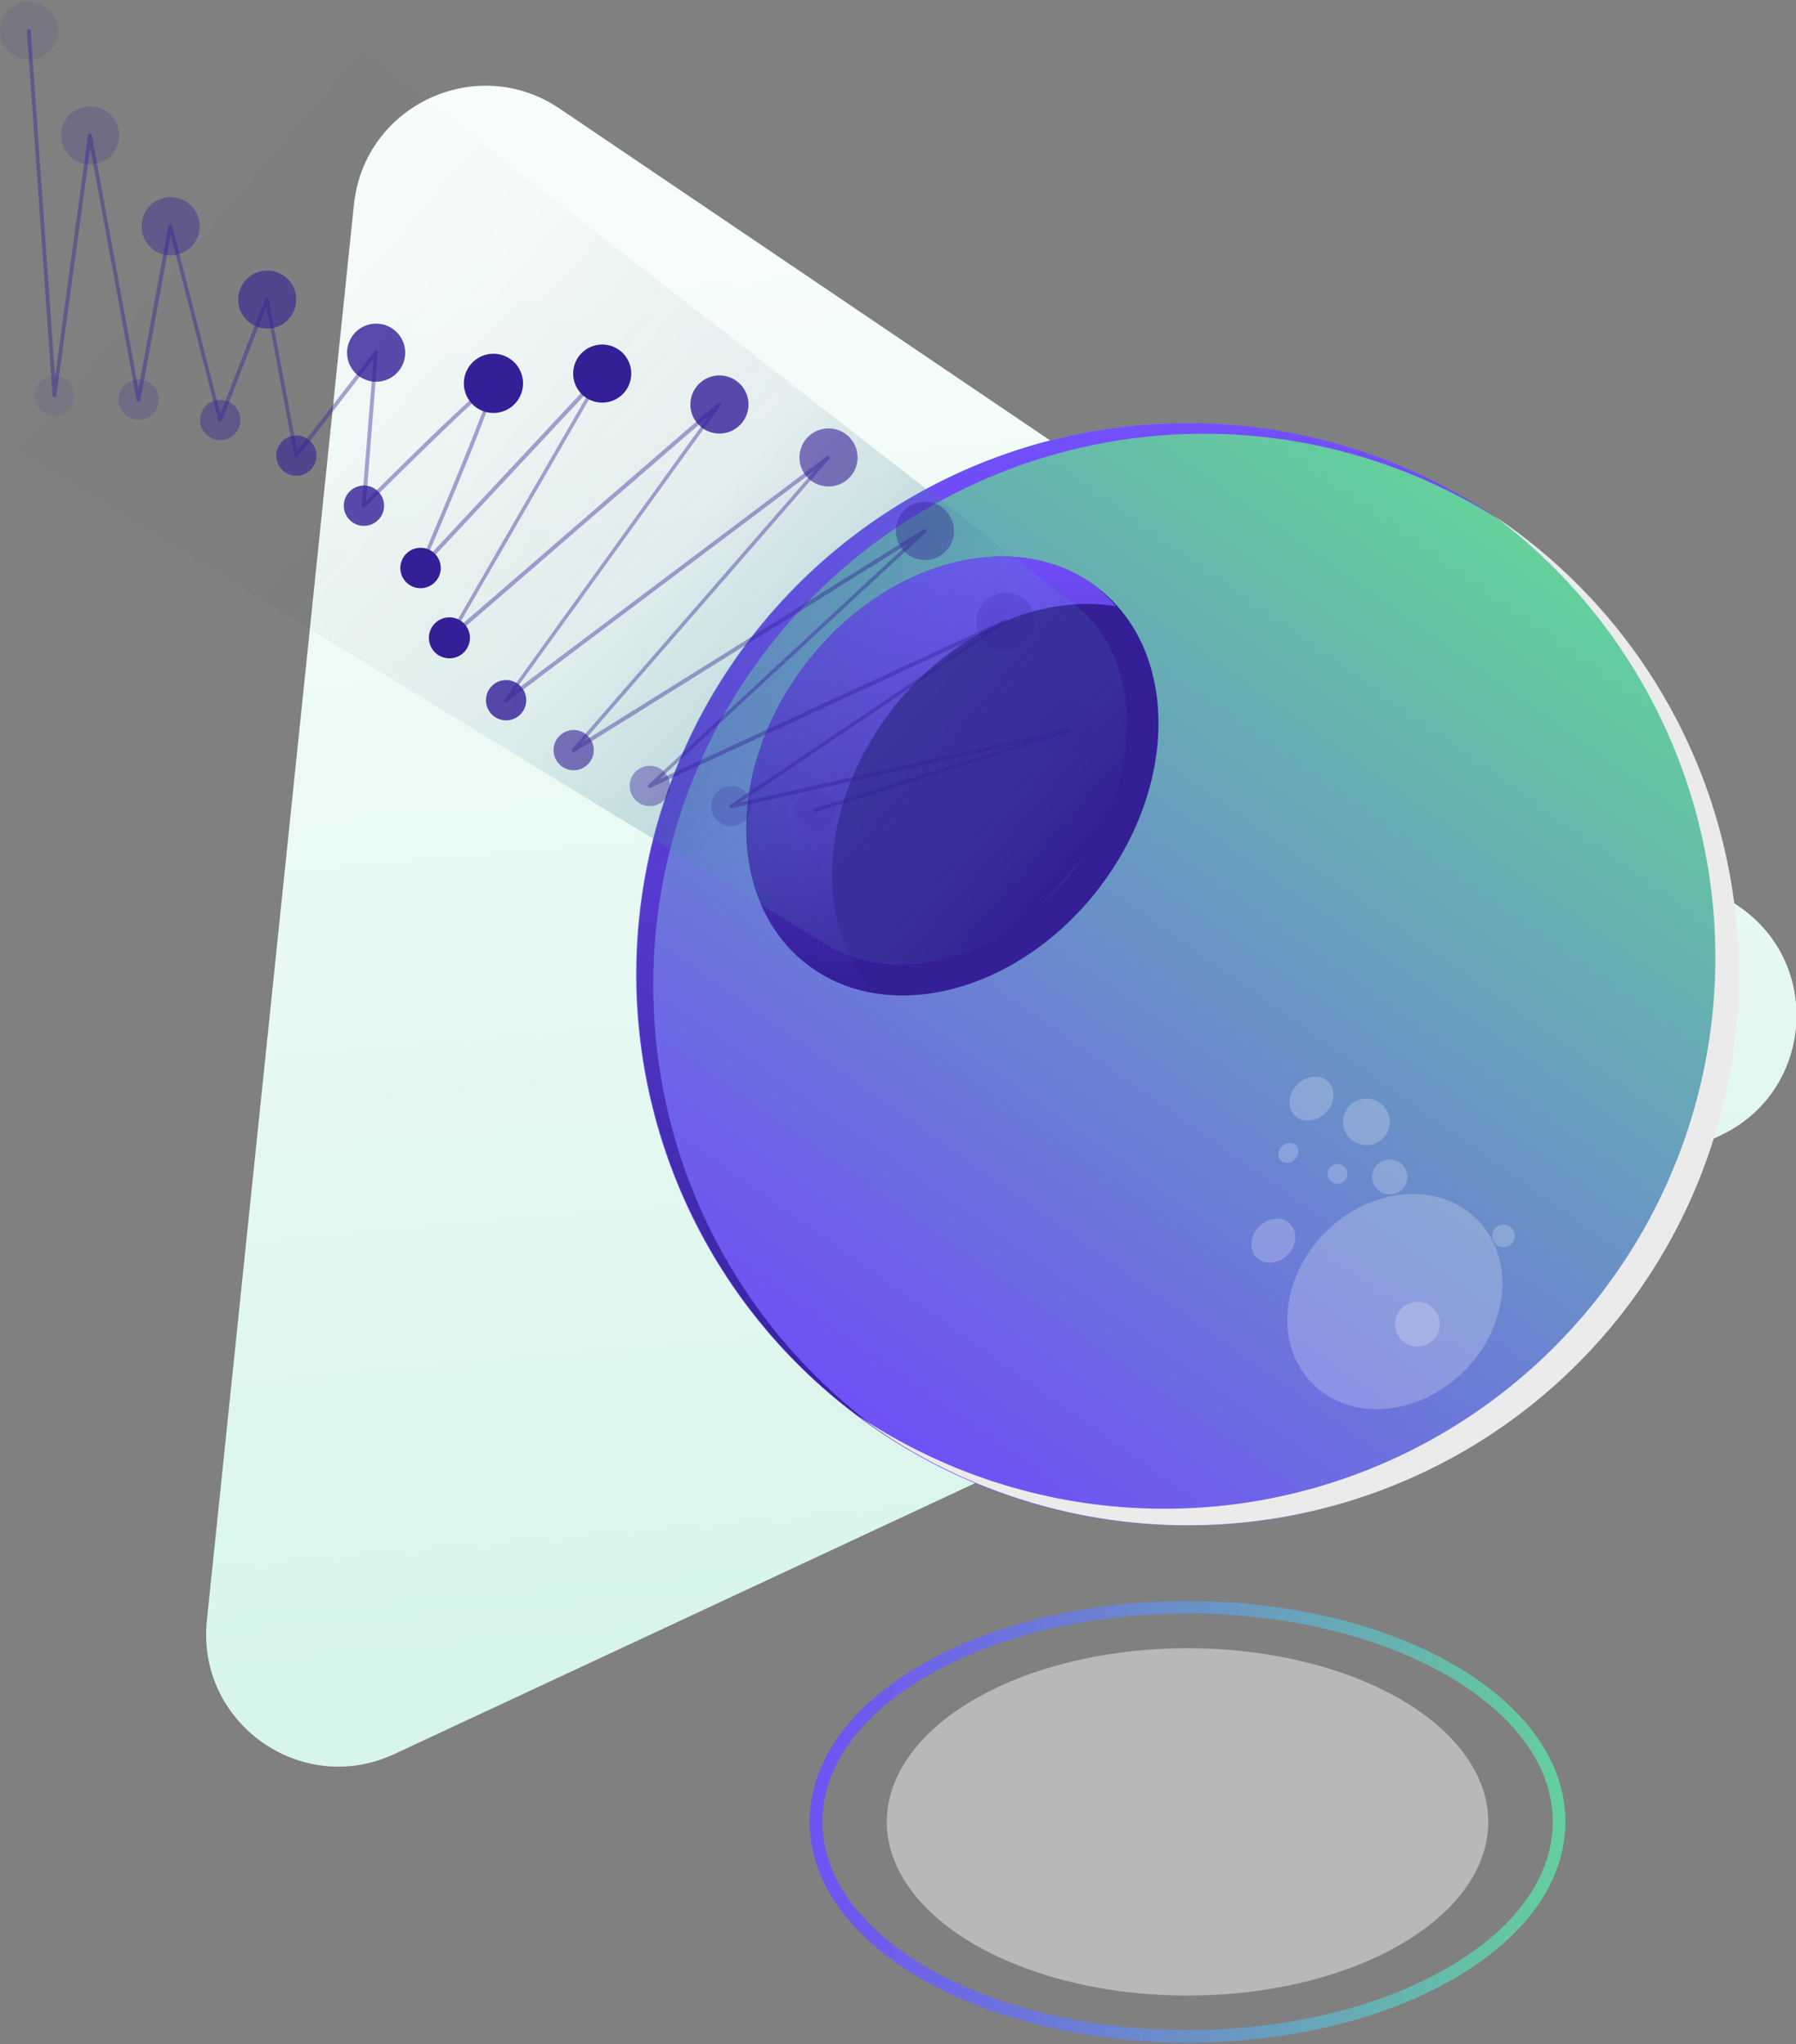 <svg xmlns="http://www.w3.org/2000/svg" xmlns:xlink="http://www.w3.org/1999/xlink" width="516" height="587" viewBox="0 0 516 587">
  <rect x="0" y="0" width="516" height="587" fill="#808080" stroke="none"/>
  <defs>
    <clipPath id="clip-path">
      <rect id="Rectangle_7083" data-name="Rectangle 7083" width="516" height="587" transform="translate(128 3147)" fill="#fff" opacity="0.4"/>
    </clipPath>
    <linearGradient id="linear-gradient" x1="0.573" y1="0.154" x2="0.208" y2="1.018" gradientUnits="objectBoundingBox">
      <stop offset="0" stop-color="#f7fdfb"/>
      <stop offset="1" stop-color="#d7f5ea"/>
    </linearGradient>
    <linearGradient id="linear-gradient-2" x1="0.034" y1="0.313" x2="0.962" y2="0.685" gradientUnits="objectBoundingBox">
      <stop offset="0" stop-color="#6f51f5"/>
      <stop offset="1" stop-color="#64d09b"/>
    </linearGradient>
    <linearGradient id="linear-gradient-3" x1="0" y1="0.5" x2="1" y2="0.5" xlink:href="#linear-gradient-2"/>
    <linearGradient id="linear-gradient-4" x1="0.5" x2="0.5" y2="1" gradientUnits="objectBoundingBox">
      <stop offset="0" stop-color="#7450fe"/>
      <stop offset="1" stop-color="#341f97"/>
    </linearGradient>
    <linearGradient id="linear-gradient-7" x1="0.974" y1="0.844" x2="0.127" y2="0.223" gradientUnits="objectBoundingBox">
      <stop offset="0" stop-color="#70e8fc"/>
      <stop offset="0.01" stop-color="#312091"/>
      <stop offset="0.15" stop-color="#5ab5ce" stop-opacity="0.455"/>
      <stop offset="0.3" stop-color="#4483a2"/>
      <stop offset="0.46" stop-color="#325a7e" stop-opacity="0.322"/>
      <stop offset="0.6" stop-color="#243a61" stop-opacity="0.192"/>
      <stop offset="0.75" stop-color="#1b234d" stop-opacity="0.063"/>
      <stop offset="0.88" stop-color="#151541" stop-opacity="0.02"/>
      <stop offset="1" stop-color="#13113d" stop-opacity="0"/>
    </linearGradient>
  </defs>
  <g id="Mask_Group_22" data-name="Mask Group 22" transform="translate(-128 -3147)" clip-path="url(#clip-path)">
    <g id="Group_11574" data-name="Group 11574">
      <path id="Polygon_3" data-name="Polygon 3" d="M244.624,54.394c14.755-24.623,50.436-24.623,65.191,0L519.962,405.078c15.178,25.328-3.068,57.533-32.6,57.533H67.072c-29.528,0-47.773-32.2-32.6-57.533Z" transform="translate(-15 3259.816) rotate(-25)" fill="url(#linear-gradient)"/>
      <g id="Group_11573" data-name="Group 11573" transform="translate(-23.794 333.249)">
        <ellipse id="Ellipse_34" data-name="Ellipse 34" cx="158.393" cy="158.393" rx="158.393" ry="158.393" transform="matrix(0.233, -0.972, 0.972, 0.233, 302.016, 3210.623)" fill="url(#linear-gradient-2)"/>
        <ellipse id="Ellipse_35" data-name="Ellipse 35" cx="86.408" cy="49.877" rx="86.408" ry="49.877" transform="translate(406.57 3287.093)" fill="#dedede" opacity="0.6"/>
        <path id="Path_38465" data-name="Path 38465" d="M167.471,234.855c-27.679,0-55.314-6.066-76.388-18.243-20.76-12-32.173-27.994-32.173-45.159s11.413-33.161,32.173-45.159c42.1-24.309,110.628-24.309,152.776,0,20.76,12,32.173,27.994,32.173,45.159s-11.413,33.161-32.173,45.159c-21.074,12.177-48.709,18.243-76.388,18.243Zm0-123.209c-27.005,0-54.011,5.931-74.546,17.794-19.591,11.278-30.331,26.2-30.331,42.013s10.784,30.69,30.331,42.013c41.115,23.725,108.022,23.725,149.136,0h0c19.591-11.278,30.331-26.2,30.331-42.013s-10.784-30.69-30.331-42.013c-20.58-11.863-47.585-17.794-74.546-17.794Z" transform="translate(325.508 3165.472)" fill="url(#linear-gradient-3)"/>
        <path id="Path_38466" data-name="Path 38466" d="M52.718,194.3A158.2,158.2,0,0,1,296.171,60.844,158.3,158.3,0,1,0,121.152,324.607,158.1,158.1,0,0,1,52.718,194.3Z" transform="translate(286.766 2902.409)" fill="url(#linear-gradient-4)"/>
        <path id="Path_38467" data-name="Path 38467" d="M244.393,38.68A158.3,158.3,0,0,1,62.05,297.366,158.3,158.3,0,1,0,244.393,38.68Z" transform="translate(336.477 2923.091)" fill="#ebebeb"/>
        <ellipse id="Ellipse_36" data-name="Ellipse 36" cx="68.3" cy="53.022" rx="68.3" ry="53.022" transform="translate(341.694 3058.193) rotate(-52.28)" fill="#341f97"/>
        <path id="Path_38468" data-name="Path 38468" d="M96.555,85.419C113.989,62.907,139.6,51.943,161.08,55.583a38.75,38.75,0,0,0-5.257-5.257C132.637,32.4,95.162,42.057,72.11,71.894s-23.006,68.525.18,86.453a42.336,42.336,0,0,0,19.232,8.268c-17.524-19.456-16-53.921,5.078-81.2Z" transform="translate(311.363 2932.294)" fill="url(#linear-gradient-4)"/>
        <path id="Path_38469" data-name="Path 38469" d="M83.219,78.185c19.816-25.612,50.236-36.217,73.108-27.365-.18-.135-.315-.359-.494-.494C132.647,32.4,95.172,42.057,72.12,71.894s-23.006,68.525.18,86.453a43.752,43.752,0,0,0,10.6,5.841c-22.6-18.108-22.512-56.347.359-85.959Z" transform="translate(311.398 2932.294)" fill="url(#linear-gradient-4)"/>
        <path id="Path_38470" data-name="Path 38470" d="M140.274,132.874c-13.031,13.031-32.532,14.693-43.541,3.685s-9.346-30.51,3.685-43.541,32.532-14.693,43.541-3.685S153.3,119.843,140.274,132.874Z" transform="translate(432.192 3074.596)" fill="#fff" opacity="0.221"/>
        <path id="Path_38471" data-name="Path 38471" d="M99.978,84.927c-2.651,2.651-6.65,3.011-8.9.764s-1.932-6.246.764-8.9c2.651-2.651,6.65-3.011,8.9-.764S102.674,82.276,99.978,84.927Z" transform="translate(432.677 3048.402)" fill="#fff" opacity="0.221"/>
        <ellipse id="Ellipse_37" data-name="Ellipse 37" cx="6.83" cy="5.752" rx="6.83" ry="5.752" transform="translate(508.738 3170.82) rotate(-45)" fill="#fff" opacity="0.221"/>
        <path id="Path_38472" data-name="Path 38472" d="M93.6,83.484a2.923,2.923,0,0,1-4.044.359,2.882,2.882,0,0,1,.36-4.044,2.923,2.923,0,0,1,4.044-.359A2.882,2.882,0,0,1,93.6,83.484Z" transform="translate(430.205 3063.19)" fill="#fff" opacity="0.221"/>
        <path id="Path_38473" data-name="Path 38473" d="M109.191,95.366a6.426,6.426,0,1,1-6.426-6.426A6.424,6.424,0,0,1,109.191,95.366Z" transform="translate(456.266 3098.669)" fill="#fff" opacity="0.221"/>
        <path id="Path_38474" data-name="Path 38474" d="M109.021,87.245a3.235,3.235,0,1,1-3.235-3.235A3.222,3.222,0,0,1,109.021,87.245Z" transform="translate(477.96 3081.447)" fill="#fff" opacity="0.221"/>
        <path id="Path_38475" data-name="Path 38475" d="M106.41,82.645a6.7,6.7,0,1,1-6.7-6.7A6.712,6.712,0,0,1,106.41,82.645Z" transform="translate(444.668 3053.29)" fill="#fff" opacity="0.221"/>
        <path id="Path_38476" data-name="Path 38476" d="M97.692,82.961a2.831,2.831,0,1,1-2.831-2.831A2.819,2.819,0,0,1,97.692,82.961Z" transform="translate(441.209 3067.892)" fill="#fff" opacity="0.221"/>
        <ellipse id="Ellipse_38" data-name="Ellipse 38" cx="5.033" cy="5.033" rx="5.033" ry="5.033" transform="translate(546.045 3146.719)" fill="#fff" opacity="0.221"/>
        <path id="Path_38483" data-name="Path 38483" d="M315.478,178.532c-.315-.225-.674-.449-.989-.674L93.369,5.85,7.14,131.621,245.156,276.982h0c20.67,12.222,51.225,3.19,70.457-21.7,20.49-26.466,20.4-60.841-.135-76.7Z" transform="translate(144.654 2808.402)" opacity="0.25" fill="url(#linear-gradient-7)"/>
        <g id="Group_11414" data-name="Group 11414" transform="translate(151.794 2814.251)" style="isolation: isolate">
          <g id="Group_11412" data-name="Group 11412" transform="translate(164.68 98.447)">
            <path id="Path_38484" data-name="Path 38484" d="M53.05,27.808a8.341,8.341,0,1,0,7.369,9.211A8.337,8.337,0,0,0,53.05,27.808Z" transform="translate(-43.789 -27.759)" fill="#341f97"/>
            <path id="Path_38485" data-name="Path 38485" d="M62.145,30.126A8.342,8.342,0,1,0,67.582,40.6a8.327,8.327,0,0,0-5.437-10.47Z" transform="translate(-17.611 -20.865)" fill="#341f97" opacity="0.8"/>
            <path id="Path_38486" data-name="Path 38486" d="M70.629,34.166a8.336,8.336,0,1,0,3.28,11.323A8.3,8.3,0,0,0,70.629,34.166Z" transform="translate(6.751 -9.043)" fill="#341f97" opacity="0.6"/>
            <path id="Path_38487" data-name="Path 38487" d="M78.158,39.775a8.354,8.354,0,1,0,.989,11.773A8.383,8.383,0,0,0,78.158,39.775Z" transform="translate(28.295 7.365)" fill="#341f97" opacity="0.4"/>
            <path id="Path_38488" data-name="Path 38488" d="M84.431,46.743a8.344,8.344,0,1,0-1.3,11.728A8.35,8.35,0,0,0,84.431,46.743Z" transform="translate(46.287 27.627)" fill="#341f97" opacity="0.2"/>
            <path id="Path_38489" data-name="Path 38489" d="M90.161,58.758a8.336,8.336,0,1,0-8.448,8.223A8.334,8.334,0,0,0,90.161,58.758Z" transform="translate(59.968 51.02)" fill="#341f97" opacity="0.1"/>
          </g>
          <g id="Group_11413" data-name="Group 11413" transform="translate(0 0)">
            <path id="Path_38490" data-name="Path 38490" d="M44.358,45.3a8.5,8.5,0,1,0-7.5-9.391A8.488,8.488,0,0,0,44.358,45.3Z" transform="translate(96.466 72.743)" fill="#341f97"/>
            <path id="Path_38491" data-name="Path 38491" d="M35.163,42.722a8.342,8.342,0,1,0-5.437-10.47,8.327,8.327,0,0,0,5.437,10.47Z" transform="translate(70.388 66.019)" fill="#341f97" opacity="0.8"/>
            <path id="Path_38492" data-name="Path 38492" d="M26.7,38.68a8.336,8.336,0,1,0-3.28-11.323A8.3,8.3,0,0,0,26.7,38.68Z" transform="translate(46.053 54.155)" fill="#341f97" opacity="0.6"/>
            <path id="Path_38493" data-name="Path 38493" d="M19.144,33.067a8.354,8.354,0,1,0-.989-11.773,8.383,8.383,0,0,0,.989,11.773Z" transform="translate(24.487 37.795)" fill="#341f97" opacity="0.4"/>
            <path id="Path_38494" data-name="Path 38494" d="M12.87,26.088a8.344,8.344,0,1,0,1.3-11.728A8.35,8.35,0,0,0,12.87,26.088Z" transform="translate(6.497 17.499)" fill="#341f97" opacity="0.2"/>
            <path id="Path_38495" data-name="Path 38495" d="M7.14,14.073A8.336,8.336,0,1,0,15.588,5.85,8.334,8.334,0,0,0,7.14,14.073Z" transform="translate(-7.14 -5.85)" fill="#341f97" opacity="0.1"/>
          </g>
        </g>
        <g id="Group_11417" data-name="Group 11417" transform="translate(161.702 2921.613)" style="isolation: isolate">
          <g id="Group_11415" data-name="Group 11415" transform="translate(0 0)">
            <path id="Path_38496" data-name="Path 38496" d="M43.347,43.313A5.8,5.8,0,1,1,35.3,41.741,5.792,5.792,0,0,1,43.347,43.313Z" transform="translate(72.381 8.707)" fill="#341f97"/>
            <path id="Path_38497" data-name="Path 38497" d="M39,38.473a5.783,5.783,0,1,1-8.178,0A5.763,5.763,0,0,1,39,38.473Z" transform="translate(59.741 -5.191)" fill="#341f97" opacity="0.8"/>
            <path id="Path_38498" data-name="Path 38498" d="M33.778,34.55a5.77,5.77,0,1,1-8,1.618A5.742,5.742,0,0,1,33.778,34.55Z" transform="translate(44.654 -16.365)" fill="#341f97" opacity="0.6"/>
            <path id="Path_38499" data-name="Path 38499" d="M27.919,31.73a5.783,5.783,0,1,1-7.549,3.145A5.769,5.769,0,0,1,27.919,31.73Z" transform="translate(27.642 -24.33)" fill="#341f97" opacity="0.4"/>
            <path id="Path_38500" data-name="Path 38500" d="M21.6,30.1a5.79,5.79,0,1,1-6.785,4.583A5.811,5.811,0,0,1,21.6,30.1Z" transform="translate(9.424 -28.854)" fill="#341f97" opacity="0.2"/>
            <path id="Path_38501" data-name="Path 38501" d="M12.378,30.448a5.77,5.77,0,1,1-2.337,7.819A5.721,5.721,0,0,1,12.378,30.448Z" transform="translate(-9.345 -29.743)" fill="#341f97" opacity="0.1"/>
          </g>
          <g id="Group_11416" data-name="Group 11416" transform="translate(113.331 69.44)">
            <path id="Path_38502" data-name="Path 38502" d="M35.57,54.378a5.889,5.889,0,1,1,8.178,1.573A5.912,5.912,0,0,1,35.57,54.378Z" transform="translate(-34.567 -45.197)" fill="#341f97"/>
            <path id="Path_38503" data-name="Path 38503" d="M39.913,59.081a5.783,5.783,0,1,1,8.178,0A5.763,5.763,0,0,1,39.913,59.081Z" transform="translate(-21.835 -31.207)" fill="#341f97" opacity="0.8"/>
            <path id="Path_38504" data-name="Path 38504" d="M45.127,62.986a5.77,5.77,0,1,1,8-1.618A5.742,5.742,0,0,1,45.127,62.986Z" transform="translate(-6.739 -20.059)" fill="#341f97" opacity="0.6"/>
            <path id="Path_38505" data-name="Path 38505" d="M50.986,65.815a5.783,5.783,0,1,1,7.549-3.145A5.769,5.769,0,0,1,50.986,65.815Z" transform="translate(10.274 -12.059)" fill="#341f97" opacity="0.4"/>
            <path id="Path_38506" data-name="Path 38506" d="M57.3,67.446a5.79,5.79,0,1,1,6.785-4.583A5.811,5.811,0,0,1,57.3,67.446Z" transform="translate(28.492 -7.535)" fill="#341f97" opacity="0.2"/>
            <path id="Path_38507" data-name="Path 38507" d="M66.517,67.086a5.77,5.77,0,1,1,2.337-7.819A5.759,5.759,0,0,1,66.517,67.086Z" transform="translate(47.271 -6.635)" fill="#341f97" opacity="0.1"/>
          </g>
        </g>
        <path id="Path_38508" data-name="Path 38508" d="M235.418,232.52a.584.584,0,0,1-.539-.359.559.559,0,0,1,.359-.674l60.3-18.962L211.378,231.4a.6.6,0,0,1-.629-.315.625.625,0,0,1,.18-.674l73.108-49.2-96.024,44.35a.557.557,0,0,1-.674-.18.551.551,0,0,1,.09-.719l74.86-69.378-96.069,59.942a.61.61,0,0,1-.719-.09.547.547,0,0,1,0-.719l69.783-80.118-88.475,66.547s-.539.135-.719,0a.546.546,0,0,1-.045-.719l58.549-81.151-74.006,63.986s-.494.18-.719,0a.5.5,0,0,1-.135-.674l41.474-71.76-48.888,52.3s-.494.225-.719.09a.557.557,0,0,1-.225-.674c8.043-18.738,19.636-46.731,20.894-51.854-4.044,2.876-23.366,21.748-36.262,34.6a.483.483,0,0,1-.629.09.545.545,0,0,1-.315-.539l3.37-42.148L86.641,130.565s-.359.225-.539.18a.527.527,0,0,1-.4-.449L77.654,87.338,64.893,120.1a1.527,1.527,0,0,1-.539.359.526.526,0,0,1-.494-.4L50.2,66.848l-8.717,47.361a.534.534,0,0,1-.539.449h0a.534.534,0,0,1-.539-.449L27.058,41.685,17.308,113.04c0,.27-.315.4-.539.449a.574.574,0,0,1-.539-.494L8.86,8.164a.585.585,0,0,1,.494-.584.666.666,0,0,1,.584.494l7.01,99.529L26.429,38.09a.5.5,0,0,1,.539-.449h0a.534.534,0,0,1,.539.449L40.9,111.063,49.525,64.2a.534.534,0,0,1,.539-.449h0a.58.58,0,0,1,.539.4l13.84,53.966L77.295,85.136a.584.584,0,0,1,.539-.359.572.572,0,0,1,.494.449l8.178,43.631,22.2-28.623s.4-.27.629-.18a.584.584,0,0,1,.359.539l-3.37,42.508c15.952-15.907,34.779-34.24,36.621-34.24h.045a1.236,1.236,0,0,1,.4.359c.854,1.752-12.671,33.925-19.771,50.551l50.012-53.561s.494-.225.719-.045a.551.551,0,0,1,.135.719l-42.238,73.108,75.085-64.93s.539-.18.719,0a.551.551,0,0,1,.09.719l-59.178,82L238.7,130.3s.539-.135.719.045a.546.546,0,0,1,0,.719l-70.771,81.286,97.822-61.021a.561.561,0,0,1,.719.135.546.546,0,0,1-.045.719l-76.568,70.906,99.08-45.743a.544.544,0,0,1,.539.944l-76.343,51.4,94-21.074a.519.519,0,0,1,.629.4.559.559,0,0,1-.359.674l-72.7,22.871h-.18Z" transform="translate(150.662 2814.446)" fill="#341f97" opacity="0.4"/>
      </g>
    </g>
  </g>
</svg>

